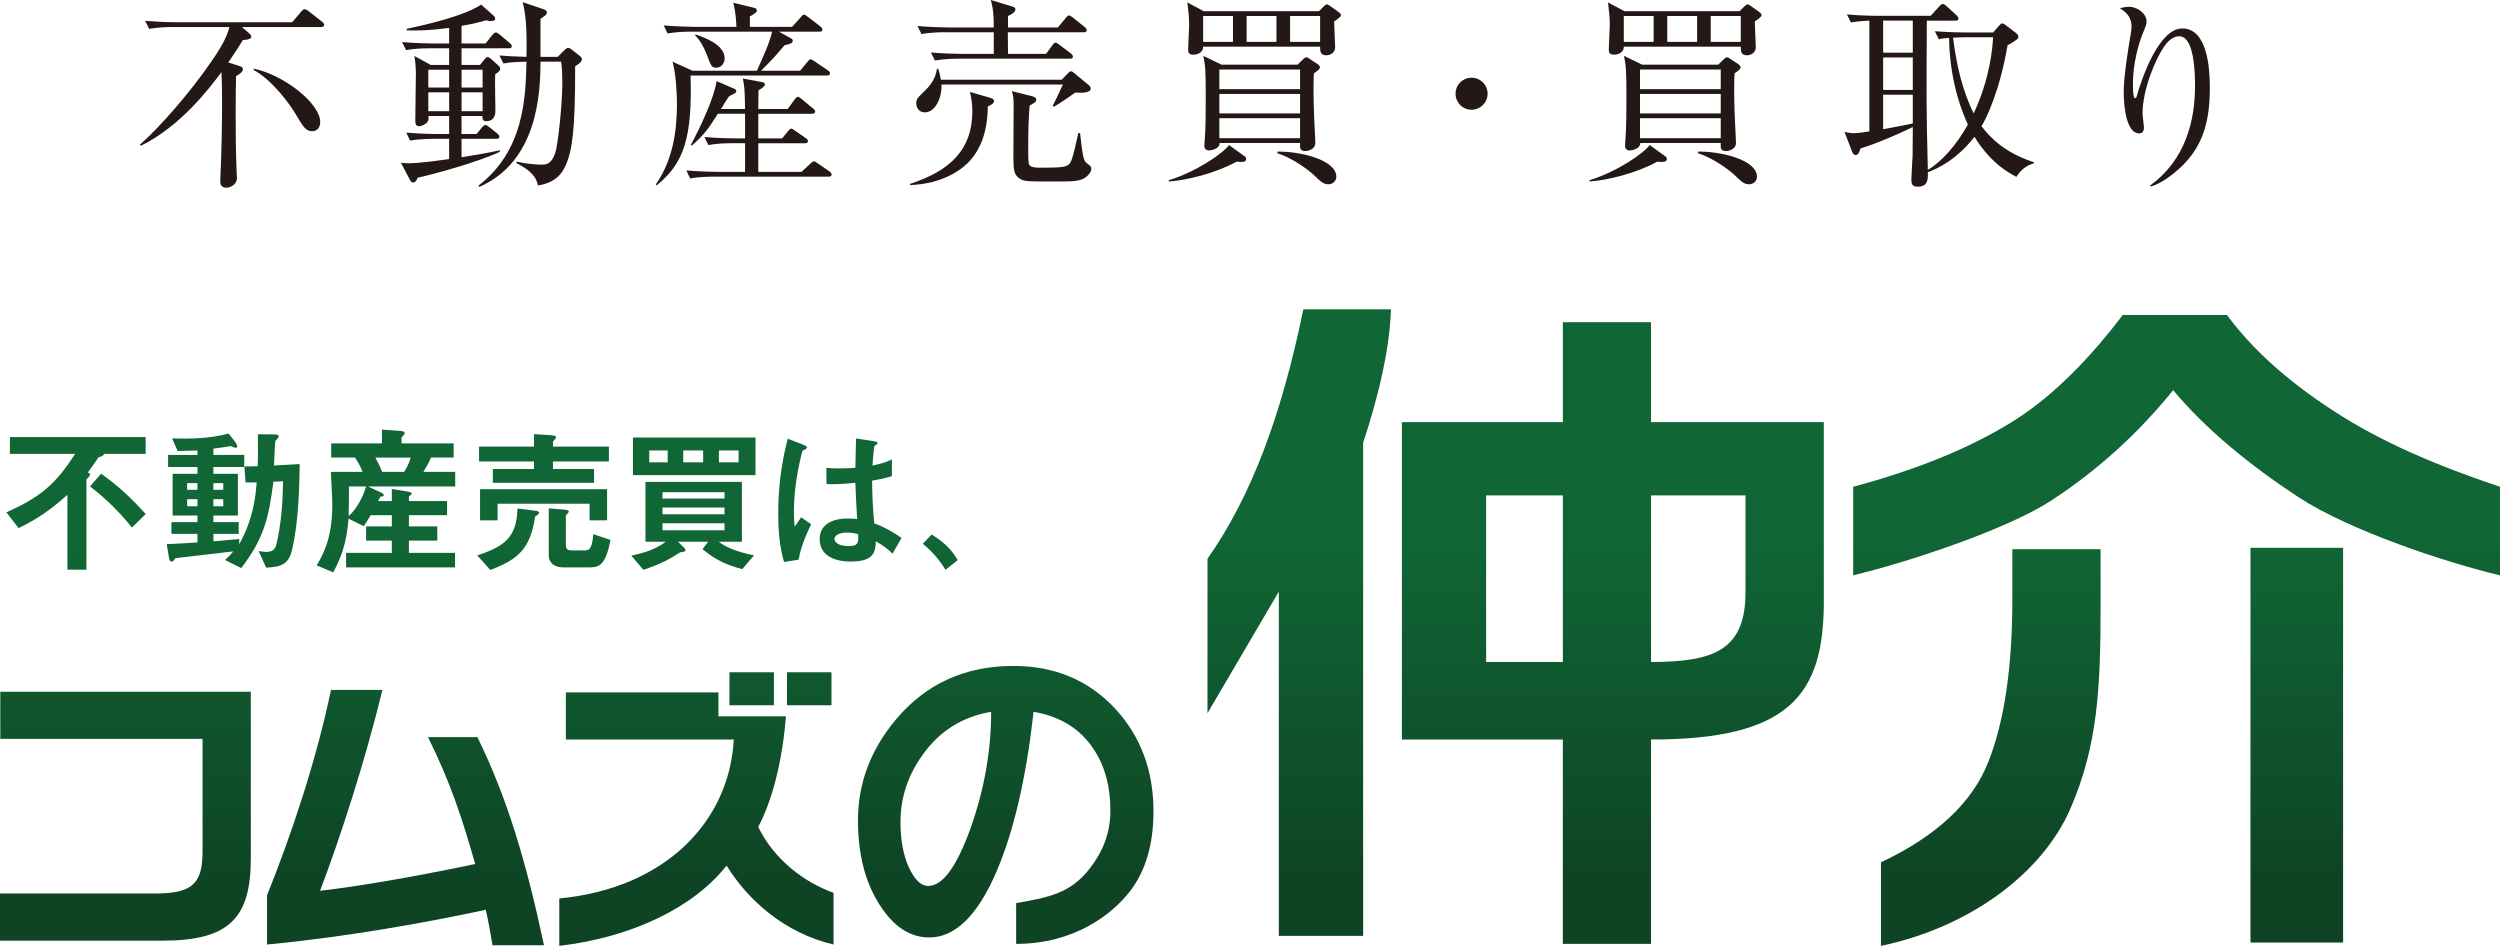 <?xml version="1.0" encoding="UTF-8"?>
<svg id="_イヤー_2" data-name="レイヤー 2" xmlns="http://www.w3.org/2000/svg" xmlns:xlink="http://www.w3.org/1999/xlink" viewBox="0 0 212.158 80.269">
  <defs>
    <style>
      .cls-1 {
        fill: url(#linear-gradient);
      }

      .cls-2 {
        fill: #231815;
      }

      .cls-3 {
        fill: url(#linear-gradient-8);
      }

      .cls-4 {
        fill: url(#linear-gradient-9);
      }

      .cls-5 {
        fill: url(#linear-gradient-3);
      }

      .cls-6 {
        fill: url(#linear-gradient-4);
      }

      .cls-7 {
        fill: url(#linear-gradient-2);
      }

      .cls-8 {
        fill: url(#linear-gradient-6);
      }

      .cls-9 {
        fill: url(#linear-gradient-7);
      }

      .cls-10 {
        fill: url(#linear-gradient-5);
      }

      .cls-11 {
        fill: url(#linear-gradient-13);
      }

      .cls-12 {
        fill: url(#linear-gradient-12);
      }

      .cls-13 {
        fill: url(#linear-gradient-10);
      }

      .cls-14 {
        fill: url(#linear-gradient-11);
      }
    </style>
    <linearGradient id="linear-gradient" x1="128.623" y1="33.009" x2="128.623" y2="75.646" gradientTransform="matrix(1, 0, 0, 1, 0, 0)" gradientUnits="userSpaceOnUse">
      <stop offset=".3" stop-color="#106635"/>
      <stop offset="1" stop-color="#0e4324"/>
    </linearGradient>
    <linearGradient id="linear-gradient-2" x1="184.713" y1="33.008" x2="184.713" y2="75.647" xlink:href="#linear-gradient"/>
    <linearGradient id="linear-gradient-3" x1="6.457" y1="33.006" x2="6.457" y2="75.649" xlink:href="#linear-gradient"/>
    <linearGradient id="linear-gradient-4" x1="19.792" y1="33.011" x2="19.792" y2="75.643" xlink:href="#linear-gradient"/>
    <linearGradient id="linear-gradient-5" x1="32.753" y1="33.006" x2="32.753" y2="75.65" xlink:href="#linear-gradient"/>
    <linearGradient id="linear-gradient-6" x1="46.157" y1="33.011" x2="46.157" y2="75.645" xlink:href="#linear-gradient"/>
    <linearGradient id="linear-gradient-7" x1="58.845" y1="33.005" x2="58.845" y2="75.656" xlink:href="#linear-gradient"/>
    <linearGradient id="linear-gradient-8" x1="71.276" y1="33.008" x2="71.276" y2="75.643" xlink:href="#linear-gradient"/>
    <linearGradient id="linear-gradient-9" x1="79.795" y1="33.005" x2="79.795" y2="75.655" xlink:href="#linear-gradient"/>
    <linearGradient id="linear-gradient-10" x1="10.642" y1="33.002" x2="10.642" y2="75.648" xlink:href="#linear-gradient"/>
    <linearGradient id="linear-gradient-11" x1="34.413" y1="33.007" x2="34.413" y2="75.647" xlink:href="#linear-gradient"/>
    <linearGradient id="linear-gradient-12" x1="59.1" y1="33.007" x2="59.1" y2="75.647" xlink:href="#linear-gradient"/>
    <linearGradient id="linear-gradient-13" x1="85.349" y1="33.002" x2="85.349" y2="75.649" xlink:href="#linear-gradient"/>
  </defs>
  <g id="object">
    <g>
      <g>
        <path class="cls-1" d="M102.471,47.416c1.837-2.606,3.424-5.667,4.755-9.151,1.338-3.5,2.457-7.513,3.378-12.013h7.437c-.127,4.738-2.062,10.387-2.36,11.308v41.863h-7.156v-29.214l-6.054,10.313v-13.106m37.639,15.342v17.344h-7.483v-17.344h-13.657v-26.936h13.657v-8.48h7.483v8.48h14.665v15.228c0,7.941-2.918,11.709-14.665,11.709Zm-7.483-20.714h-6.509v14.134h6.509v-14.134Zm15.501,0h-8.018v14.134c5.434,0,8.018-1.061,8.018-5.943v-8.191Z"/>
        <path class="cls-7" d="M195.019,42.168c-4.095-2.689-7.828-5.744-10.597-9.056-2.998,3.709-6.449,6.818-10.337,9.362-3.901,2.525-12.306,5.272-16.818,6.348v-7.513c5.12-1.379,9.596-3.115,13.442-5.481,3.833-2.369,6.973-5.869,9.439-9.098h8.841c2.105,2.866,5.098,5.575,8.981,8.098,4.083,2.678,8.808,4.676,14.188,6.482v7.513c-4.25-.996-12.638-3.706-17.139-6.654m-16.756,9.169c0,7.029-.232,11.917-2.567,17.296-2.324,5.364-8.379,10.018-16.072,11.636v-7.091c4.692-2.209,7.73-5.04,9.098-8.486,1.373-3.447,2.053-8.066,2.053-13.858v-4.231h7.487v4.734Zm20.58,28.649h-7.861V46.489h7.861v33.497Z"/>
        <path class="cls-5" d="M12.361,38.518h-3.518c-.036,.116-.226,.24-.496,.297-.209,.348-.579,.859-.897,1.283,.065,.027,.19,.057,.19,.175,0,.108-.149,.243-.306,.422v7.649h-1.614v-6.354c-1.492,1.337-2.583,2.063-4.142,2.829l-1.034-1.337c2.888-1.31,4.128-2.33,5.831-4.963H.84v-1.429H12.361v1.429m-1.166,6.247c-1.031-1.269-2.051-2.326-3.554-3.489l.937-1.078c1.453,1.02,2.616,2.128,3.789,3.423l-1.172,1.144Z"/>
        <path class="cls-6" d="M20.259,44.308v.999h-2.146v.63c.725-.066,1.46-.122,2.19-.194v.404h.024c.406-.782,1.266-2.341,1.454-5.211l-.943,.009-.096-1.358,1.129-.02c.015-.624,.032-1.093,.015-2.713l1.197,.007c.354,0,.574,.027,.574,.142,0,.127-.121,.25-.295,.424-.05,.549-.092,1.751-.107,2.08l2.179-.128c-.027,1.566-.066,4.868-.644,7.258-.285,1.207-.861,1.49-2.208,1.531l-.63-1.405c.175,.027,.431,.075,.621,.075,.628,0,.775-.274,.874-.604,.425-1.765,.546-3.582,.576-5.391l-.822,.039c-.404,3.163-.835,4.851-2.728,7.326l-1.37-.686c.324-.321,.448-.431,.702-.732-2.662,.301-3.849,.464-4.945,.579-.081,.179-.17,.289-.297,.289-.137,0-.187-.136-.214-.272l-.197-1.206c.735-.021,2.044-.116,2.607-.149v-.725h-2.209v-.999h2.209v-.555h-2.11v-3.542h2.11v-.577h-2.494v-1.028h2.494v-.378c-.329,.003-.729,.036-1.685,.045l-.469-1.065c1.35,.036,3.157,.036,4.795-.414l.567,.725c.102,.142,.169,.246,.169,.363,0,.081-.066,.127-.121,.127-.068,0-.372-.127-.466-.154-.312,.074-.959,.154-1.438,.215v.536h2.619v1.028h-2.619v.577h2.078v3.542h-2.078v.555h2.146m-3.5-3.309h-.876v.569h.876v-.569Zm0,1.368h-.876v.598h.876v-.598Zm2.191-1.368h-.838v.569h.838v-.569Zm0,1.368h-.838v.598h.838v-.598Z"/>
        <path class="cls-10" d="M26.878,47.978c.474-.811,1.322-2.211,1.322-5.12,0-.717-.085-1.789-.122-2.815h2.686c-.188-.536-.487-.993-.643-1.213h-2.015v-1.203h4.307v-1.168l1.625,.119c.175,.007,.311,.088,.311,.175,0,.089-.136,.25-.271,.36v.514h4.419v1.203h-1.922c-.146,.368-.295,.638-.643,1.213h2.699v1.239h-7.355v.027l1.084,.495c.124,.072,.207,.142,.207,.222,0,.066-.083,.116-.283,.116-.056,.152-.134,.265-.2,.38h1.166v-1.026l1.37,.22c.234,.035,.323,.109,.323,.161,0,.054-.089,.161-.241,.231v.415h3.237v1.197h-3.237v.951h2.408v1.203h-2.408v1.042h3.913v1.236h-9.243v-1.236h3.879v-1.042h-2.182v-1.203h2.182v-.951h-1.793c-.179,.295-.33,.549-.583,.933l-1.296-.637c-.166,2.147-.651,3.332-1.298,4.556l-1.398-.591m2.732-6.696c0,.594,0,1.62-.029,2.515,.711-.624,1.245-1.691,1.483-2.515h-1.454Zm2.241-2.452c.134,.253,.377,.692,.577,1.213h1.866c.176-.282,.404-.684,.556-1.213h-2.999Z"/>
        <path class="cls-8" d="M40.499,47.134c2.524-.828,3.328-1.671,3.42-3.986l1.495,.193c.131,.018,.336,.054,.336,.155,0,.125-.149,.222-.336,.335-.402,2.734-1.441,3.638-3.801,4.539l-1.114-1.236m4.82-10.292l1.478,.092c.209,.027,.389,.062,.389,.145,0,.112-.123,.253-.261,.402v.42h4.747v1.262h-4.747v.639h3.49v1.169h-8.59v-1.169h3.493v-.639h-4.663v-1.262h4.663v-1.059Zm6.2,7.317h-1.488v-1.409h-7.805v1.409h-1.486v-2.642h10.779v2.642Zm-4.952-1.02l1.292,.107c.2,.015,.41,.042,.41,.149,0,.1-.142,.226-.249,.342v2.436c0,.425,.107,.538,.547,.538h1.01c.405,0,.654-.039,.773-1.379l1.465,.49c-.411,2.065-.925,2.327-1.73,2.327h-2.289c-.69,0-1.228-.323-1.228-1.048v-3.962Z"/>
        <path class="cls-9" d="M62.962,45.973h-1.953c.395,.366,1.429,.844,2.977,1.161l-.995,1.161c-1.09-.274-2.217-.704-3.375-1.697l.481-.624h-2.561l.475,.461c.08,.066,.16,.169,.16,.276,0,.08-.203,.149-.445,.158-.806,.518-1.594,.987-3.13,1.486l-1.022-1.206c.568-.117,1.87-.386,2.892-1.148v-.027h-1.691v-5.082h8.186v5.082m1.153-5.656h-10.401v-3.188h10.401v3.188Zm-9.018-1.085h1.566v-1.004h-1.566v1.004Zm1.127,3.073h5.263v-.536h-5.263v.536Zm0,1.338h5.263v-.571h-5.263v.571Zm0,1.355h5.263v-.591h-5.263v.591Zm1.76-5.766h1.688v-1.004h-1.688v1.004Zm3.025,0h1.671v-1.004h-1.671v1.004Z"/>
        <path class="cls-3" d="M66.539,47.692c-.404-1.352-.497-2.765-.497-4.163,0-2.128,.273-4.242,.806-6.301l1.31,.506c.152,.075,.315,.121,.315,.229,0,.121-.163,.207-.371,.28-.365,1.343-.727,3.337-.727,5.072,0,.166,0,.817,.063,1.381,.089-.116,.457-.671,.553-.799l.843,.589c-.832,1.759-.945,2.44-1.061,3.01l-1.234,.196m3.588-7.994c.815,.098,1.622,.047,2.463,0,.027-.977,.027-1.266,.054-2.487l1.504,.228c.163,.033,.322,.066,.322,.155,0,.107-.143,.17-.279,.274-.044,.405-.119,1.075-.152,1.638,.362-.074,1.161-.238,1.65-.532v1.43c-.537,.176-1.144,.289-1.677,.384,.013,1.454,.053,2.188,.179,3.617,.948,.359,1.536,.719,2.318,1.239l-.762,1.34c-.428-.42-.803-.689-1.42-1.048-.03,.956-.208,1.72-2.148,1.72-.701,0-2.62-.154-2.62-1.914,0-1.209,1.048-1.739,2.371-1.739,.351,0,.663,.021,.812,.042-.05-.961-.127-2.101-.153-3.074-1.412,.143-1.916,.121-2.443,.113l-.02-1.387Zm1.741,5.497c-.567,0-1.052,.208-1.052,.539,0,.283,.336,.606,1.191,.606,.856,0,.853-.307,.816-1.008-.195-.063-.54-.137-.954-.137Z"/>
        <path class="cls-4" d="M79.055,45.365c.925,.539,1.658,1.2,2.222,2.166l-1.04,.824c-.524-.859-1.144-1.573-1.923-2.208l.741-.782"/>
        <path class="cls-13" d="M21.285,72.842c0,5.064-1.819,6.988-7.526,6.988H0v-4.007H13.183c3.221,0,4.006-.892,4.006-3.619v-9.501H.026v-4.001H21.285v14.14"/>
        <path class="cls-14" d="M40.511,62.553c2.513,5.101,4.16,10.625,5.653,17.665h-4.366c-.213-1.227-.345-2.035-.577-3.011-4.876,1.048-11.694,2.295-18.558,2.948v-4.178c2.086-5.198,4.149-11.353,5.426-17.427h4.366c-1.495,6.123-3.56,12.473-5.29,17.039,3.51-.377,9.29-1.444,13.159-2.268-1.073-3.801-2.122-6.986-4.006-10.768h4.194"/>
        <path class="cls-12" d="M65.677,59.851h-3.772v-2.802h3.772v2.802Zm4.885,0h-3.774v-2.802h3.774v2.802Zm-9.593-1.091v2.028h5.73c-.309,3.836-1.157,7.127-2.351,9.385,1.329,2.77,3.92,4.716,6.39,5.593v4.389c-4.145-.968-7.266-3.753-9.079-6.701-2.829,3.603-8.12,6.102-14.196,6.815v-4.023c9.029-.861,14.441-6.559,14.806-13.488h-14.25v-3.998h12.949Z"/>
        <path class="cls-11" d="M97.888,68.845c0,2.815-.672,5.087-2.009,6.808-1.508,1.952-4.717,4.447-9.645,4.447v-3.463c2.802-.475,4.655-.847,6.283-2.982,1.085-1.409,1.715-2.981,1.715-4.868,0-2.041-.464-3.763-1.389-5.16-1.117-1.742-2.832-2.824-5.133-3.222-.617,5.572-1.661,10.042-3.087,13.428-1.622,3.823-3.54,5.724-5.766,5.724-1.647,0-3.067-.946-4.253-2.839-1.191-1.883-1.794-4.252-1.794-7.102,0-3.151,1.078-5.998,3.212-8.548,2.547-3.035,5.866-4.555,9.977-4.555,3.525,0,6.416,1.224,8.67,3.662,2.146,2.342,3.219,5.236,3.219,8.67m-13.776-8.441c-2.44,.424-4.38,1.629-5.811,3.65-1.254,1.745-1.884,3.646-1.884,5.706,0,1.539,.243,2.821,.716,3.86,.491,1.048,1.035,1.566,1.638,1.566,1.224,0,2.414-1.631,3.595-4.901,1.16-3.276,1.747-6.574,1.747-9.881Z"/>
      </g>
      <g>
        <path class="cls-2" d="M27.242,2.295h-6.715l.595,.51c.119,.102,.204,.204,.204,.306,0,.187-.289,.272-.714,.289-.237,.374-.561,.917-1.24,1.903l.969,.306c.136,.051,.271,.102,.271,.272s-.17,.357-.578,.578c-.017,.918-.033,1.36-.033,3.06,0,2.244,.017,3.434,.051,4.267,0,.187,.051,1.122,.051,1.326,0,.595-.612,.816-.884,.816-.51,0-.527-.357-.527-.595,0-.051,0-.102,.018-.459,.085-1.683,.136-4.284,.136-6.12,0-1.343-.017-1.768-.051-2.634-1.037,1.394-3.502,4.623-6.851,6.255l-.068-.102c1.581-1.377,4.216-4.352,6.001-6.97,.663-.952,1.292-1.887,1.598-3.008h-4.811c-.459,0-1.258,.017-2.006,.153l-.34-.68c.867,.068,1.751,.119,2.618,.119h9.858l.765-.901c.103-.119,.188-.204,.289-.204,.103,0,.238,.085,.392,.204l1.104,.867c.068,.051,.17,.153,.17,.255,0,.153-.136,.187-.271,.187Zm-.731,8.839c-.561,0-.748-.323-1.428-1.462-.476-.799-1.938-2.855-3.569-3.739l.034-.102c2.583,.544,5.626,2.958,5.626,4.521,0,.578-.374,.782-.663,.782Z"/>
        <path class="cls-2" d="M43.181,4.097h-4.012v1.411h1.564l.407-.493c.085-.102,.153-.17,.238-.17,.068,0,.17,.034,.289,.153l.629,.561c.085,.068,.153,.17,.153,.289,0,.119-.085,.238-.426,.459-.033,.493,.018,2.652,.018,3.077,0,.204,0,.901-.799,.901-.222,0-.323-.17-.307-.442h-1.768v1.53h1.275l.459-.561c.102-.119,.187-.204,.289-.204,.085,0,.187,.068,.34,.187l.68,.544c.102,.085,.17,.17,.17,.272s-.085,.17-.272,.17h-2.94v1.564c1.326-.221,2.295-.374,3.247-.595v.136c-1.802,.85-5.609,1.904-6.97,2.193-.102,.255-.204,.408-.374,.408-.119,0-.204-.068-.271-.204l-.782-1.479c.221,.034,.357,.051,.663,.051,.748,0,2.125-.17,3.434-.357v-1.717h-1.309c-.153,0-1.207,0-2.006,.153l-.323-.68c1.156,.102,2.363,.119,2.601,.119h1.037v-1.53h-1.751c.018,.221,.018,.408-.136,.561-.136,.136-.442,.306-.663,.306-.187,0-.323-.085-.323-.476,0-.663,.052-3.536,.052-4.113,0-.051-.034-.986-.137-1.377l1.395,.765h1.563v-1.411h-1.666c-.425,0-1.24,.017-1.988,.153l-.34-.68c1.07,.085,2.142,.119,2.617,.119h1.377v-1.326c-.85,.119-1.904,.221-2.805,.221-.374,0-.544,0-.799-.017v-.119c1.903-.408,4.861-1.105,6.323-2.057l1.054,.935c.085,.085,.136,.153,.136,.255,0,.153-.152,.204-.407,.204-.103,0-.238-.034-.357-.068-.526,.153-.935,.272-2.091,.476v1.496h2.04l.578-.731c.119-.136,.187-.204,.289-.204,.102,0,.204,.068,.322,.17l.867,.731c.085,.068,.17,.17,.17,.255,0,.136-.102,.187-.255,.187Zm-5.065,1.819h-1.768v1.513h1.768v-1.513Zm0,1.921h-1.768v1.598h1.768v-1.598Zm2.839-1.921h-1.785v1.513h1.785v-1.513Zm0,1.921h-1.785v1.598h1.785v-1.598Zm7.854-2.21c.017,5.694-.307,7.088-.681,8.108-.356,.986-1.003,1.785-2.481,2.005-.153-.935-1.003-1.479-1.836-1.904l.051-.119c1.003,.238,1.955,.255,2.074,.255,.408,0,.815,0,1.173-.952,.238-.663,.612-4.165,.612-6,0-.527-.018-1.275-.103-1.785h-1.751c0,2.754-.271,8.465-5.185,10.624l-.085-.102c3.876-2.958,4.012-7.462,4.08-10.522-.562,.017-1.241,.017-1.955,.153l-.34-.68c.663,.051,1.122,.085,2.295,.119,.051-2.482-.068-3.655-.323-4.641l1.768,.595c.188,.068,.289,.153,.289,.272,0,.102-.051,.17-.119,.238-.051,.051-.289,.221-.425,.306v3.23h1.462l.578-.578c.136-.136,.221-.187,.306-.187,.103,0,.17,.034,.34,.17l.663,.527c.103,.085,.17,.17,.17,.289,0,.17-.255,.374-.577,.578Z"/>
        <path class="cls-2" d="M70.18,6.408h-11.576c.153,5.236-.544,7.445-2.872,9.315l-.085-.068c1.479-2.091,1.784-4.589,1.802-6.697,0-1.054-.085-2.686-.374-3.723l1.683,.765h5.474c.441-.969,1.121-2.465,1.292-3.315h-6.868c-.441,0-1.24,.017-2.006,.153l-.322-.68c1.07,.085,2.125,.119,2.601,.119h3.569c-.051-1.156-.187-1.717-.271-2.04l1.768,.425c.119,.034,.238,.068,.238,.238s-.408,.391-.596,.493v.884h3.587l.731-.816c.136-.153,.187-.221,.271-.221,.068,0,.136,.034,.306,.17l1.088,.833c.085,.068,.171,.153,.171,.255,0,.17-.137,.187-.256,.187h-3.434l1.037,.578c.103,.051,.136,.119,.136,.187,0,.238-.255,.289-.696,.391-.766,.917-1.105,1.275-1.989,2.159h3.314l.629-.765c.103-.136,.171-.204,.256-.204,.067,0,.17,.051,.34,.17l1.121,.765c.119,.085,.188,.153,.188,.255,0,.153-.136,.187-.255,.187Zm.136,8.584h-9.74c-.17,0-1.207,0-2.006,.153l-.322-.68c1.173,.102,2.465,.119,2.601,.119h2.38v-2.431h-1.122c-.425,0-1.241,.017-1.989,.153l-.34-.68c1.156,.102,2.397,.119,2.618,.119h.833v-2.091h-2.312c-.662,1.054-1.104,1.751-2.209,2.703l-.085-.051c.833-1.564,1.954-3.926,2.192-5.422l1.496,.646c.152,.068,.17,.136,.17,.187,0,.153-.068,.187-.595,.442-.137,.17-.477,.714-.697,1.088h2.04c-.034-1.632-.034-1.802-.188-2.583l1.649,.306c.085,.017,.221,.051,.221,.204s-.272,.323-.544,.493c0,.238-.017,1.343-.017,1.581h2.498l.595-.816c.103-.136,.188-.221,.272-.221s.153,.068,.306,.187l.986,.816c.136,.102,.17,.187,.17,.255,0,.153-.153,.187-.272,.187h-4.555v2.091h2.022l.51-.629c.136-.153,.17-.204,.272-.204,.067,0,.136,.051,.306,.17l.935,.646c.136,.102,.17,.17,.17,.238,0,.17-.152,.187-.255,.187h-3.96v2.431h3.671l.766-.714c.102-.085,.221-.187,.288-.187,.052,0,.137,.051,.307,.17l1.02,.697c.085,.068,.17,.153,.17,.255,0,.153-.136,.187-.255,.187Zm-9.519-9.247c-.408,0-.442-.119-.816-1.105-.289-.748-.595-1.241-.985-1.632l.033-.085c.697,.238,2.465,.85,2.465,2.022,0,.408-.271,.799-.696,.799Z"/>
        <path class="cls-2" d="M83.825,9.043c-.017,2.193-.646,3.604-1.444,4.521-.646,.748-2.278,2.04-5.15,2.142v-.102c3.382-1.105,5.286-2.89,5.286-6.17,0-.748-.119-1.241-.204-1.632l1.7,.493c.255,.068,.34,.153,.34,.271,0,.221-.204,.306-.527,.476Zm7.429-1.19c-.289,.204-1.207,.867-1.819,1.207l-.102-.085c.204-.357,.833-1.717,.867-1.802h-10.302c.052,1.088-.51,2.363-1.41,2.363-.544,0-.731-.459-.731-.748,0-.374,.068-.442,.748-1.105,.85-.816,.952-1.513,1.003-1.836h.119c.085,.272,.153,.527,.221,.918h10.25l.527-.544c.136-.136,.187-.17,.271-.17s.136,.051,.289,.17l1.19,.986c.152,.119,.187,.238,.187,.306,0,.408-.901,.374-1.309,.34Zm.714-5.116h-6.442c0,.204,.017,1.53,.017,1.836h3.229l.544-.748c.085-.119,.153-.204,.256-.204,.085,0,.17,.051,.322,.17l.986,.748c.119,.102,.17,.17,.17,.255,0,.17-.153,.187-.272,.187h-9.451c-.407,0-1.224,.017-1.988,.153l-.34-.68c1.054,.085,2.107,.119,2.617,.119h2.72v-1.836h-4.13c-.307,0-1.19,0-2.006,.153l-.34-.68c1.07,.085,2.107,.119,2.617,.119h3.858c0-1.496-.136-1.887-.255-2.329l1.854,.561c.102,.034,.237,.068,.237,.238,0,.272-.425,.459-.629,.561v.969h4.232l.681-.816c.118-.153,.187-.204,.255-.204,.085,0,.17,.051,.322,.17l1.021,.816c.102,.085,.17,.153,.17,.255,0,.17-.136,.187-.255,.187Zm.17,12.307c-.477,.357-1.139,.357-2.601,.357-2.482,0-2.635,0-3.043-.272-.493-.34-.493-.867-.493-1.989,0-.68,.018-3.671,.018-4.284,0-.68-.068-.85-.153-1.122l1.7,.425c.255,.068,.374,.153,.374,.289,0,.204-.171,.289-.562,.51-.102,1.19-.119,2.38-.119,3.57,0,1.309,0,1.462,.222,1.581,.187,.119,.526,.119,.747,.119,2.414,0,2.533,0,2.822-1.003,.136-.493,.204-.765,.459-1.938l.152,.017c.171,1.547,.256,2.278,.511,2.499,.067,.051,.34,.255,.374,.306,.051,.068,.067,.136,.067,.204,0,.289-.271,.578-.476,.731Z"/>
        <path class="cls-2" d="M104.941,13.718c-1.751,.969-4.198,1.581-5.745,1.683l-.018-.102c2.329-.714,4.641-2.294,5.116-2.992l1.275,.918c.152,.102,.187,.17,.187,.272,0,.272-.356,.272-.815,.221ZM113.219,1.819c0,.34,.086,1.887,.086,2.21,0,.391-.357,.663-.748,.663-.527,0-.527-.357-.527-.731h-9.927c0,.629-.714,.68-.833,.68-.425,0-.441-.255-.441-.442,0-.323,.085-1.768,.085-2.074,0-.748-.068-1.224-.153-1.921l1.394,.748h9.774l.459-.459c.085-.085,.152-.119,.221-.119,.085,0,.136,.034,.255,.119l.73,.527c.119,.085,.204,.17,.204,.272,0,.136-.356,.374-.578,.527Zm-8.584-.459h-2.532V3.553h2.532V1.36Zm6.867,4.861c-.017,.289-.033,.697-.033,1.292,0,1.581,.085,3.281,.136,4.165,.017,.357,.017,.408,.017,.442,0,.561-.611,.697-.85,.697-.476,0-.459-.289-.442-.68h-6.833c.018,.493-.68,.629-.9,.629-.153,0-.392-.068-.392-.408,0-.085,.018-.323,.034-.493,.085-1.037,.085-2.822,.085-3.621,0-2.329-.033-2.635-.204-3.501l1.547,.748h6.442l.477-.459c.118-.119,.187-.17,.271-.17,.068,0,.119,.017,.238,.102l.714,.476c.119,.085,.204,.17,.204,.272,0,.17-.255,.34-.511,.51Zm-1.173-.323h-6.85v1.666h6.85v-1.666Zm0,2.074h-6.85v1.649h6.85v-1.649Zm0,2.057h-6.85v1.7h6.85v-1.7Zm-2.005-8.669h-2.533V3.553h2.533V1.36Zm4.419,14.278c-.425,0-.629-.187-1.241-.782-.476-.442-1.802-1.445-3.11-1.853l.034-.136c1.818-.034,4.98,.663,4.98,2.142,0,.289-.255,.629-.663,.629Zm-.714-14.278h-2.55V3.553h2.55V1.36Z"/>
        <path class="cls-2" d="M124.882,9.315c-.748,0-1.359-.612-1.359-1.36,0-.765,.611-1.36,1.359-1.36,.731,0,1.36,.578,1.36,1.36,0,.765-.629,1.36-1.36,1.36Z"/>
        <path class="cls-2" d="M140.64,13.718c-1.751,.969-4.198,1.581-5.745,1.683l-.018-.102c2.329-.714,4.641-2.294,5.117-2.992l1.274,.918c.153,.102,.188,.17,.188,.272,0,.272-.357,.272-.816,.221Zm8.278-11.899c0,.34,.085,1.887,.085,2.21,0,.391-.357,.663-.748,.663-.526,0-.526-.357-.526-.731h-9.928c0,.629-.714,.68-.833,.68-.425,0-.441-.255-.441-.442,0-.323,.085-1.768,.085-2.074,0-.748-.068-1.224-.153-1.921l1.395,.748h9.773l.459-.459c.085-.085,.153-.119,.221-.119,.085,0,.137,.034,.255,.119l.731,.527c.119,.085,.204,.17,.204,.272,0,.136-.357,.374-.578,.527Zm-8.584-.459h-2.533V3.553h2.533V1.36Zm6.867,4.861c-.017,.289-.034,.697-.034,1.292,0,1.581,.085,3.281,.136,4.165,.018,.357,.018,.408,.018,.442,0,.561-.612,.697-.851,.697-.476,0-.458-.289-.441-.68h-6.833c.017,.493-.681,.629-.901,.629-.153,0-.391-.068-.391-.408,0-.085,.017-.323,.034-.493,.085-1.037,.085-2.822,.085-3.621,0-2.329-.034-2.635-.204-3.501l1.547,.748h6.442l.476-.459c.119-.119,.187-.17,.272-.17,.067,0,.118,.017,.237,.102l.714,.476c.119,.085,.204,.17,.204,.272,0,.17-.255,.34-.51,.51Zm-1.173-.323h-6.851v1.666h6.851v-1.666Zm0,2.074h-6.851v1.649h6.851v-1.649Zm0,2.057h-6.851v1.7h6.851v-1.7Zm-2.006-8.669h-2.533V3.553h2.533V1.36Zm4.42,14.278c-.426,0-.629-.187-1.241-.782-.476-.442-1.802-1.445-3.11-1.853l.033-.136c1.819-.034,4.98,.663,4.98,2.142,0,.289-.255,.629-.662,.629Zm-.714-14.278h-2.55V3.553h2.55V1.36Z"/>
        <path class="cls-2" d="M171.114,15.009c-1.7-.867-2.821-2.192-3.553-3.399-1.53,1.972-3.161,2.703-3.961,3.009,.018,.612,.018,1.224-.866,1.224-.527,0-.527-.323-.527-.646,0-.272,.085-1.666,.103-1.989,0-.323,.017-2.04,.017-2.431-.867,.442-3.145,1.445-4.437,1.819-.136,.425-.238,.561-.408,.561-.153,0-.238-.119-.306-.289l-.646-1.666c.493,.085,.562,.102,.766,.102,.374,0,1.139-.119,1.343-.153V1.751c-.986,.051-1.275,.102-1.564,.153l-.34-.68c1.343,.119,2.601,.119,2.618,.119h4.487l.731-.799c.136-.153,.203-.204,.288-.204,.103,0,.188,.051,.341,.187l.85,.782c.085,.068,.153,.204,.153,.272,0,.136-.103,.17-.256,.17h-2.431c-.033,6.442-.051,7.156,.085,12.664,1.122-.646,2.397-2.057,3.4-3.842-1.055-2.312-1.564-4.827-1.599-7.36-.526,.034-.662,.068-.866,.119l-.34-.68c1.325,.102,2.583,.102,2.601,.102h2.346l.476-.544c.153-.17,.204-.221,.289-.221,.103,0,.188,.051,.357,.187l.781,.595c.137,.102,.238,.238,.238,.306,0,.119,0,.187-.153,.289-.306,.221-.544,.374-.765,.476-.663,3.926-1.853,6.306-2.21,6.867,.816,1.088,2.125,2.312,4.454,3.06v.085c-.646,.187-1.088,.527-1.496,1.156Zm-8.788-13.258h-2.516v2.72h2.516V1.751Zm0,3.127h-2.516v2.754h2.516v-2.754Zm0,3.162h-2.516v2.924c.884-.17,2.142-.391,2.516-.493v-2.431Zm4.198-4.878c-.152,0-.441,.017-.781,.034,.271,2.176,.747,4.402,1.75,6.425,1.395-2.975,1.599-5.576,1.649-6.459h-2.618Z"/>
        <path class="cls-2" d="M184.918,14.33c-.562,.51-1.632,1.326-2.414,1.496l-.034-.085c2.94-2.125,3.808-5.405,3.808-8.448,0-1.122-.067-4.216-1.343-4.216-.68,0-1.156,.697-1.309,.918-.68,.986-1.802,3.586-1.802,5.626,0,.187,.119,1.054,.119,1.224,0,.187-.068,.476-.408,.476-1.003,0-1.309-1.989-1.309-3.519,0-1.292,.356-3.536,.595-4.913,.017-.085,.067-.408,.067-.646,0-.918-.629-1.309-.985-1.547,.153-.034,.441-.119,.765-.119,.782,0,1.496,.629,1.496,1.224,0,.272-.103,.493-.204,.748-.527,1.224-.952,2.94-.952,4.556,0,.255,0,1.224,.17,1.224,.103,0,.137-.085,.153-.17,.391-1.394,1.853-5.746,3.858-5.746,2.125,0,2.346,3.332,2.346,5.032,0,3.127-.714,5.15-2.617,6.884Z"/>
      </g>
    </g>
  </g>
</svg>